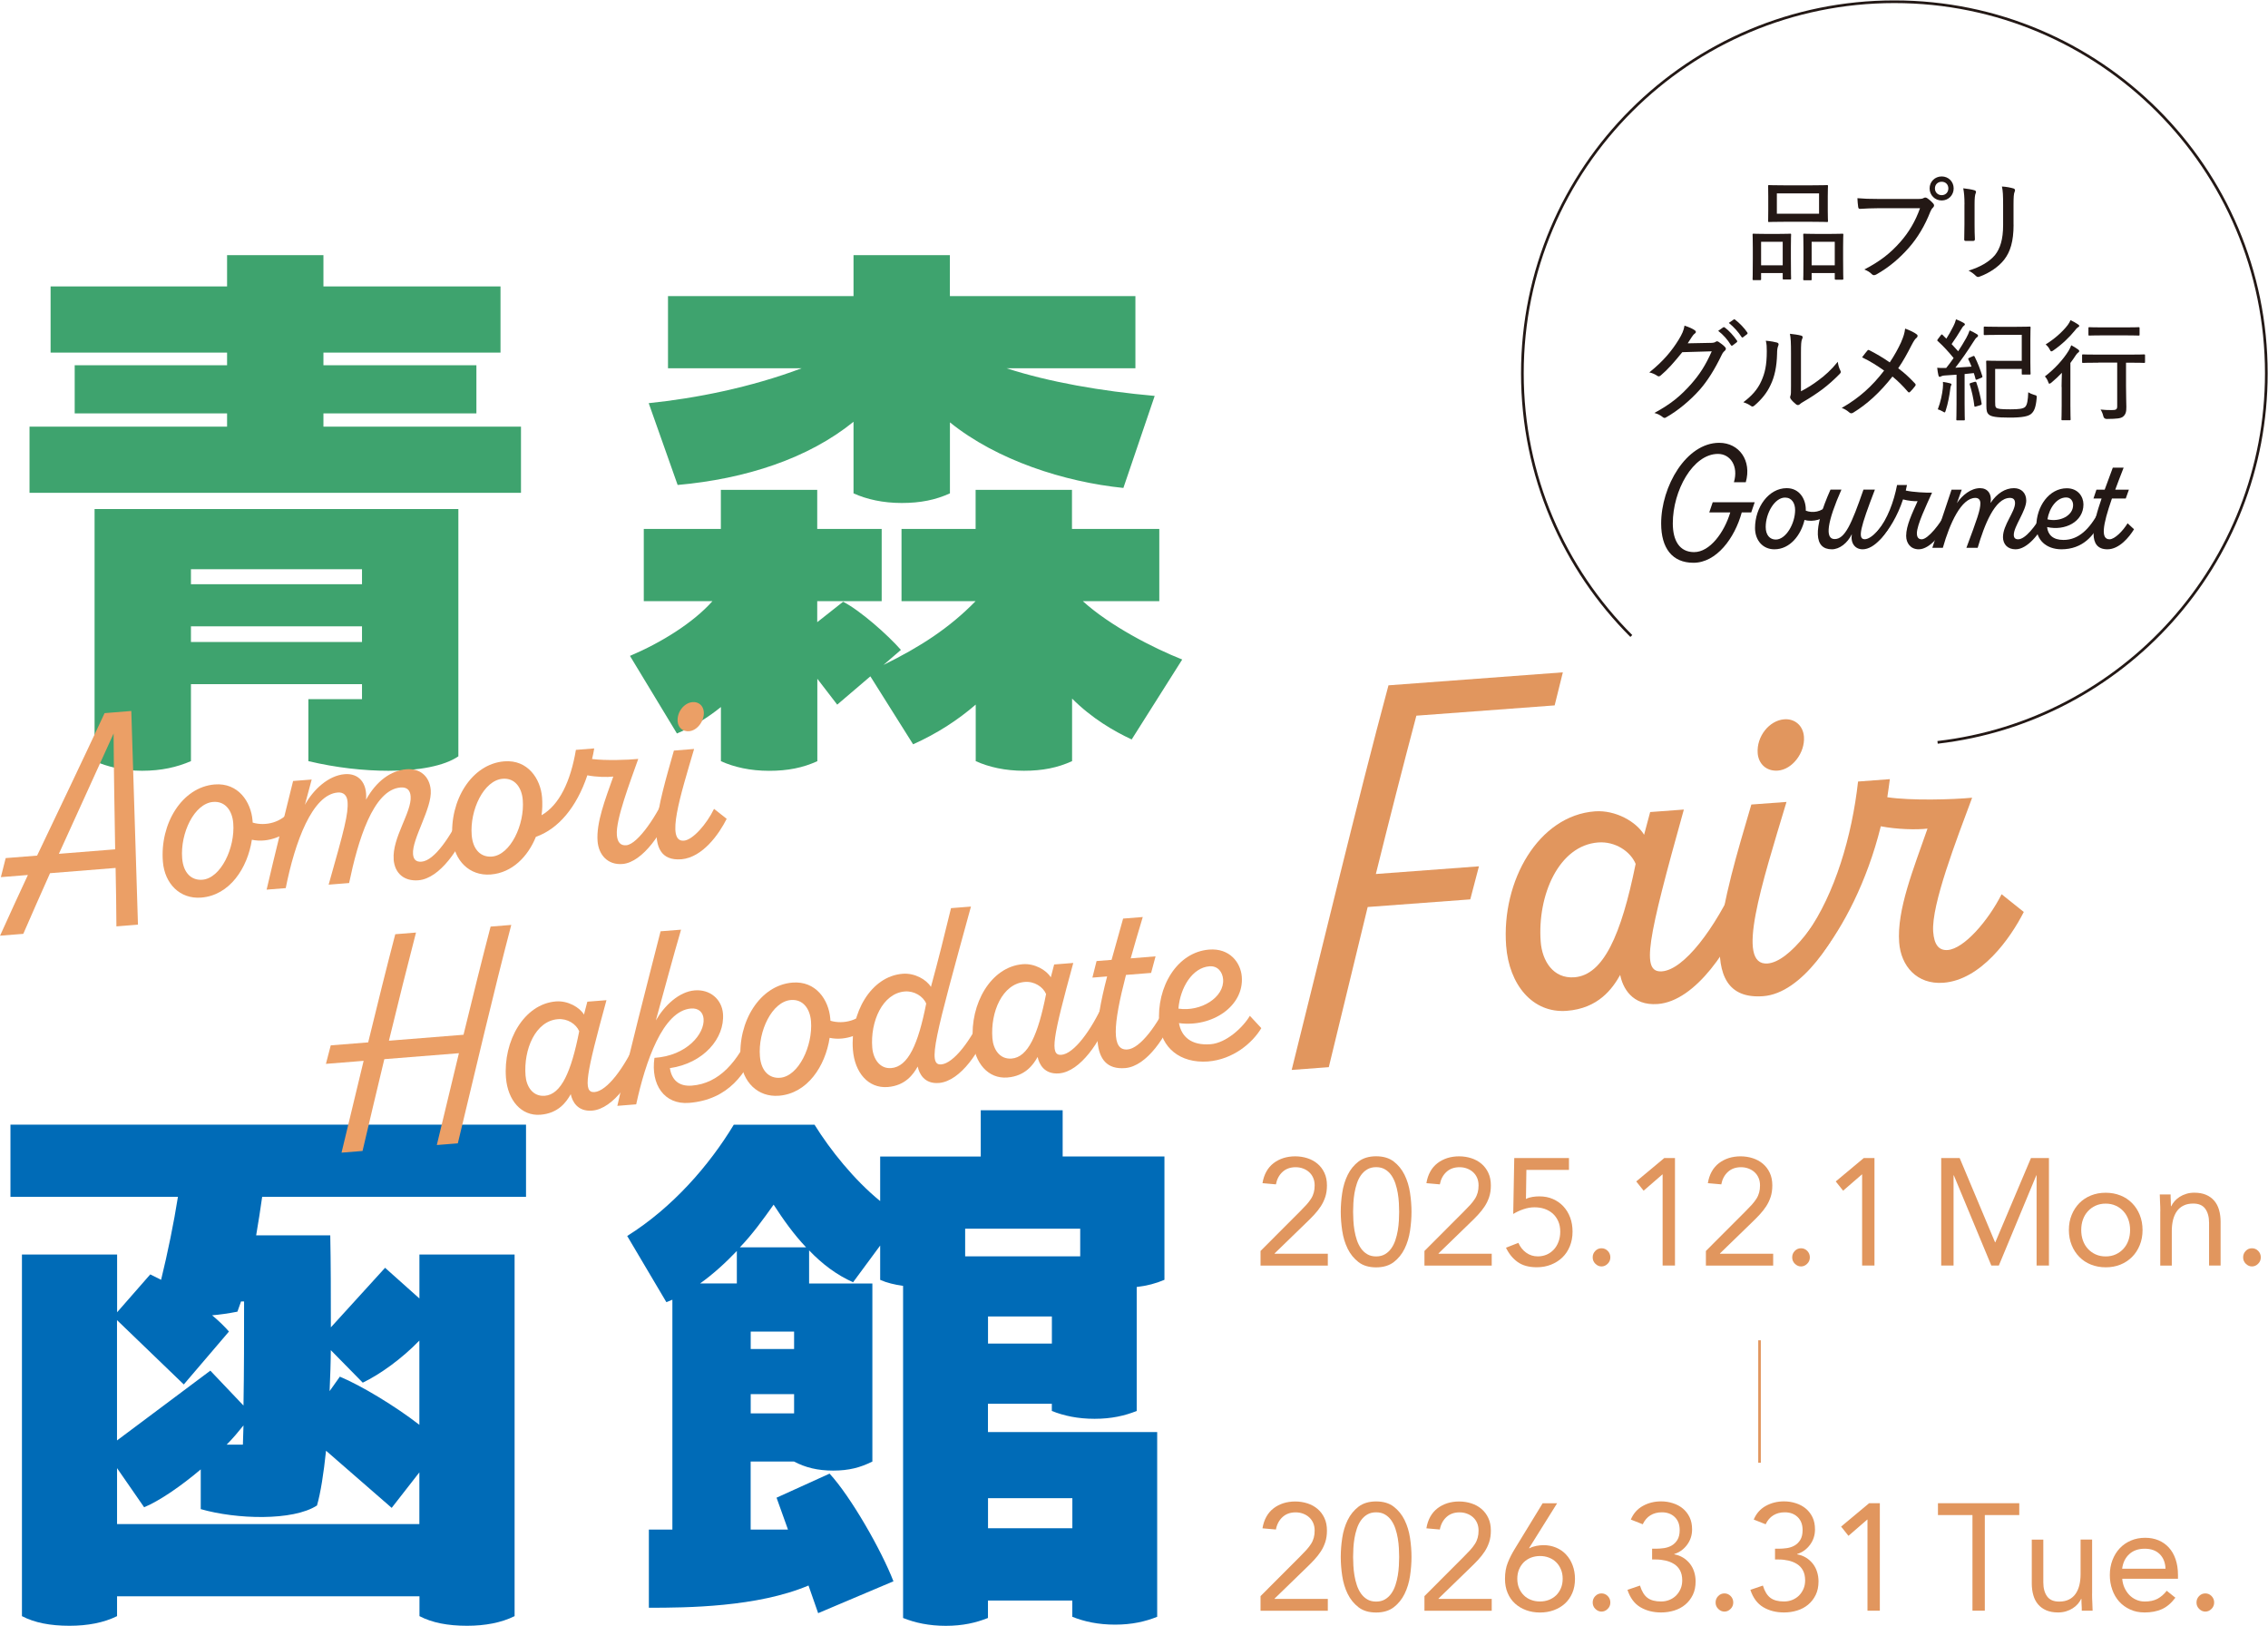 <svg width="533" height="382" viewBox="0 0 533 382" fill="none" xmlns="http://www.w3.org/2000/svg">
<g clip-path="url(#clip0_156_9)">
<path d="M122.436 100.245V115.794H6.938V100.245H53.364V97.13H17.555V85.816H53.364V82.853H11.89V67.305H53.364V59.956H76.01V67.305H117.624V82.853H76.01V85.816H111.959V97.13H76.01V100.245H122.436ZM107.72 177.708C104.461 179.971 98.376 181.103 91.299 181.103C85.494 181.103 78.989 180.391 72.471 178.84V164.283H85.074V160.748H44.873V178.84C41.614 180.251 37.935 181.103 33.403 181.103C28.871 181.103 25.192 180.111 22.226 178.84V119.608H107.72V177.708ZM44.873 133.745V137.279H85.074V133.745H44.873ZM85.074 150.845V147.171H44.873V150.845H85.074Z" fill="#3EA36E"/>
<path d="M265.965 173.754C261.726 171.771 256.622 168.809 251.95 164.143V178.84C248.551 180.391 245.012 181.103 240.633 181.103C236.254 181.103 232.422 180.251 229.303 178.84V165.554C225.052 169.228 220.24 172.343 214.588 174.886L204.544 158.918L196.753 165.567L192.081 159.49V178.852C188.682 180.403 185.143 181.115 180.752 181.115C176.36 181.115 172.541 180.264 169.422 178.852V166.126C166.303 168.669 162.764 170.792 159.085 172.343L148.048 154.112C155.406 150.997 162.917 146.331 167.436 141.246H151.295V124.286H169.409V115.095H192.056V124.286H207.204V141.246H192.056V146.192L198.141 141.386C202.24 143.509 208.617 149.167 211.723 152.701L207.624 156.235C216.255 151.989 223.053 147.615 229.278 141.246H211.863V124.286H229.278V115.095H251.924V124.286H272.445V141.246H254.47C260.835 147.043 271.032 152.269 277.83 154.964L265.94 173.767L265.965 173.754ZM152.453 94.728C163.49 93.596 176.372 91.053 188.402 86.528H156.985V69.568H200.585V59.956H223.231V69.568H266.831V86.528H236.547C246.59 89.782 258.773 91.905 271.363 93.024L264.005 114.65C250.129 113.238 234.281 108.153 223.244 99.241V115.921C219.845 117.472 216.306 118.184 211.914 118.184C207.522 118.184 203.704 117.332 200.585 115.921V99.101C189.968 107.721 175.252 112.526 159.251 113.95L152.453 94.728Z" fill="#3EA36E"/>
<path d="M123.607 281.208H61.613C61.193 284.17 60.76 287.005 60.2 290.26H77.614C77.754 296.769 77.754 304.257 77.754 311.886L90.497 297.888L98.567 305.097V294.773H120.934V379.737C117.815 381.288 113.996 382 109.757 382C105.225 382 101.546 381.288 98.58 379.737V375.071H27.509V379.737C24.39 381.288 20.572 382 16.332 382C11.801 382 8.122 381.288 5.156 379.737V294.773H27.522V308.338L35.313 299.439L37.859 300.71C39.412 294.354 40.837 287.425 41.818 281.208H2.457V264.248H123.62V281.208H123.607ZM43.205 325.311L27.497 310.182V338.457L49.43 322.056L57.221 330.256C57.361 322.056 57.361 313.716 57.361 305.796H56.648L55.795 308.199C53.669 308.618 51.543 308.911 49.85 309.05C51.543 310.462 52.816 311.733 53.809 312.864L43.193 325.298L43.205 325.311ZM27.497 358.111H98.555V345.957L92.05 354.297L76.621 340.872C76.061 346.25 75.348 350.763 74.495 353.738C68.831 357.412 55.528 356.993 47.177 354.59V345.258C42.505 349.212 37.553 352.607 33.874 354.158L27.509 344.966V358.111H27.497ZM57.081 339.448L57.221 334.922C56.088 336.333 54.815 337.884 53.262 339.448H57.081ZM77.741 317.251C77.741 319.514 77.601 323.9 77.461 326.862L79.867 323.467C84.959 325.591 92.89 330.396 98.555 334.782V314.988C94.456 319.234 89.351 322.908 85.252 324.879L77.754 317.251H77.741Z" fill="#006BB7"/>
<path d="M249.735 260.854V271.737H273.654V300.71C271.668 301.562 269.555 302.122 267.136 302.401V331.528C264.31 332.659 261.192 333.371 257.233 333.371C253.274 333.371 250.015 332.659 247.189 331.528V329.837H232.18V336.486H271.948V379.89C269.122 381.021 266.004 381.733 262.045 381.733C258.086 381.733 254.827 381.021 252.001 379.89V376.076H232.18V380.169C229.354 381.301 226.235 382.013 222.276 382.013C218.317 382.013 215.059 381.301 212.233 380.169V302.134C210.247 301.855 208.414 301.422 206.848 300.723V292.663L200.483 301.283C196.664 299.592 193.265 297.049 190.146 293.794V301.575H205.015V343.415C202.189 344.826 199.49 345.538 195.811 345.538C192.132 345.538 189.293 344.826 186.607 343.415H176.411V359.396H185.182L182.496 351.907L194.958 346.25C199.91 351.615 207.128 364.201 209.967 371.55L192.272 379.038L190.006 372.541C177.976 377.627 161.415 377.766 152.491 377.766V359.396H158.016V305.389L156.603 305.961L147.399 290.413C158.016 283.763 166.647 273.872 172.452 264.261H191.419C195.098 270.198 200.763 277.267 206.848 282.212V271.749H230.487V260.867H249.735V260.854ZM173.165 301.562V293.934C170.479 296.757 167.5 299.452 164.534 301.562H173.165ZM189.446 293.082C186.62 290.12 184.074 286.573 181.808 283.052C179.402 286.446 176.856 289.98 173.877 293.082H189.446ZM176.423 312.877V316.971H186.62V312.877H176.423ZM186.62 327.574H176.423V332.1H186.62V327.574ZM226.821 288.696V295.193H253.859V288.696H226.821ZM247.201 309.33H232.193V315.687H247.201V309.33ZM232.193 359.09H252.013V352.022H232.193V359.09Z" fill="#006BB7"/>
<path d="M365.347 165.745L332.861 168.16C329.755 179.869 326.496 192.621 323.339 205.36L347.564 203.555L345.527 211.322L321.417 213.115L312.277 250.747L303.557 251.395C310.66 223.019 318.909 188.527 326.305 161.028L367.282 157.977L365.36 165.732L365.347 165.745Z" fill="#E1965E"/>
<path d="M410.602 212.517C406.898 222.459 398.522 235.249 389.585 235.91C383.475 236.368 381.323 231.982 380.763 229.07C378.956 232.274 375.659 236.953 368.186 237.512C360.154 238.11 354.642 231.359 353.954 222.205C352.821 206.949 361.579 191.629 374.819 190.638C379.681 190.282 384.57 193.091 386.377 196.143L387.803 190.803L395.721 190.218C387.103 221.099 385.601 228.6 390.591 228.231C395.683 227.85 402.952 218.442 408.425 206.326L410.602 212.53V212.517ZM384.391 202.982C383.144 200.007 379.554 197.655 375.595 197.948C366.315 198.634 361.274 210.382 362.076 221.239C362.407 225.765 365.004 229.998 369.981 229.63C376.779 229.121 380.98 219.828 384.391 202.982Z" fill="#E1965E"/>
<path d="M435.387 210.674C431.797 220.603 423.421 233.393 414.37 234.067C397.618 235.313 404.95 211.577 411.582 189.036L419.844 188.426C414.001 207.839 407.802 226.947 415.389 226.388C420.481 226.006 427.749 216.598 433.338 204.483L435.4 210.699L435.387 210.674ZM413.072 176.983C412.779 173.03 415.796 169.279 419.309 169.012C421.805 168.821 423.752 170.5 423.943 173.106C424.223 176.844 421.219 180.81 417.82 181.064C415.109 181.268 413.263 179.475 413.072 176.983Z" fill="#E1965E"/>
<path d="M475.614 214.272C472.431 220.54 465.532 230.253 456.71 230.914C450.485 231.371 446.742 226.998 446.322 221.455C445.749 213.763 449.696 204.152 452.98 194.693C450.383 194.998 445.826 194.884 442.007 194.147C438.773 207.229 433.083 217.895 427.978 224.29C424.134 229.236 419.908 225.917 424.745 219.192C431.225 209.962 435.234 196.473 436.66 183.633L444.133 183.073C443.904 184.573 443.776 185.946 443.534 187.319C449.059 188.159 458.937 187.879 463.469 187.434C459.867 197.134 453.846 212.594 454.317 218.925C454.533 221.862 455.564 223.375 457.715 223.222C461.56 222.93 467.225 216.382 470.394 210.115L475.601 214.272H475.614Z" fill="#E1965E"/>
<path d="M30.857 167.054C31.366 183.925 31.927 200.592 32.423 217.26L27.357 217.666C27.318 213.153 27.28 208.576 27.166 203.936L11.762 205.169C9.624 209.988 7.485 214.742 5.474 219.421L0.013 219.853C2.151 215.098 4.354 210.344 6.556 205.589L0.204 206.097L1.337 201.622L8.72 201.037C14.028 189.9 19.4 178.687 24.581 167.563L30.87 167.054H30.857ZM27.064 199.563C26.911 190.345 26.745 181.065 26.695 172.356C22.519 181.598 18.115 191.172 13.837 200.618L27.064 199.563Z" fill="#EB9F66"/>
<path d="M69.149 194.134C67.125 196.232 63.14 198.164 59.194 197.312C58.175 203.974 53.975 210.382 47.291 210.903C42.289 211.297 38.699 207.648 38.279 202.461C37.566 193.549 42.76 184.942 50.461 184.319C55.986 183.874 58.99 188.413 59.347 192.774L59.385 193.282C62.427 194.197 66.297 193.244 68.258 190.32L69.149 194.121V194.134ZM54.815 193.409C54.586 190.523 52.982 188.197 50.092 188.426C45.662 188.782 42.34 195.761 42.811 201.66C43.091 205.182 45.038 206.898 47.546 206.707C51.912 206.364 55.286 199.181 54.815 193.409Z" fill="#EB9F66"/>
<path d="M92.521 201.94C92.113 196.88 96.798 190.816 96.505 187.103C96.391 185.629 95.614 184.917 94.137 185.031C87.658 185.552 84.094 197.643 82.044 207.483L77.232 207.864C80.911 194.922 81.904 191.159 81.675 188.349C81.56 186.875 80.72 186.099 79.371 186.213C73.4 186.697 69.314 197.795 67.15 208.678L62.657 209.034C64.63 200.554 66.781 191.985 68.881 183.505L73.248 183.162L71.656 189.099C73.63 185.527 77.181 182.209 81.026 181.904C84.234 181.649 86.347 183.861 86.028 187.892C88.46 183.505 91.871 181.039 95.538 180.747C98.746 180.492 100.973 182.438 101.228 185.641C101.572 189.938 96.785 197.096 97.065 200.681C97.167 201.965 97.791 202.563 99.077 202.461C102.094 202.22 105.913 196.626 109.006 190.053L110.253 193.562C108.179 199.207 103.405 206.428 98.326 206.835C94.99 207.102 92.763 205.22 92.508 201.94H92.521Z" fill="#EB9F66"/>
<path d="M157.952 189.684C156.005 195.202 151.104 202.626 146.292 203.008C142.766 203.288 140.691 200.808 140.436 197.668C140.092 193.307 142.231 187.841 144.128 182.463C142.727 182.641 140.13 182.59 138.03 182.171C135.522 189.659 131.22 194.782 125.937 196.626C124.053 201.292 120.348 205.08 115.333 205.474C110.33 205.868 106.74 202.22 106.32 197.033C105.607 188.12 110.801 179.513 118.502 178.89C124.027 178.446 127.031 182.984 127.388 187.345C127.49 188.693 127.477 190.116 127.273 191.553C131.411 189.163 134.071 183.722 135.344 176.195L139.647 175.852C139.519 176.704 139.329 177.556 139.138 178.344C142.333 178.738 147.552 178.573 149.996 178.318C148.048 183.823 144.675 192.621 144.968 196.206C145.095 197.872 145.821 198.723 147.17 198.609C149.932 198.393 154.655 191.235 156.705 186.163L157.952 189.671V189.684ZM122.856 187.968C122.627 185.082 121.023 182.755 118.133 182.984C113.703 183.34 110.381 190.32 110.852 196.219C111.132 199.74 113.08 201.457 115.587 201.266C119.954 200.923 123.327 193.74 122.856 187.968Z" fill="#EB9F66"/>
<path d="M170.771 192.405C168.989 195.965 165.157 201.431 160.155 201.902H160.091C150.582 202.601 154.744 189.163 158.372 176.361L163.121 175.979C159.875 187.014 156.412 197.872 160.715 197.528C162.828 197.363 166.087 193.613 167.805 190.053L170.771 192.392V192.405ZM159.251 169.508C159.073 167.27 160.778 165.135 162.764 164.969C164.177 164.855 165.285 165.796 165.399 167.27C165.565 169.381 163.872 171.657 161.95 171.809C160.409 171.936 159.353 170.919 159.251 169.508Z" fill="#EB9F66"/>
<path d="M120.157 217.31C116.046 232.935 111.476 252.527 107.593 268.647L102.654 269.041C104.309 262.265 106.04 254.891 107.848 247.467L90.319 248.865C88.524 256.302 86.792 263.664 85.201 270.44L80.262 270.834C81.917 264.058 83.648 256.684 85.456 249.259L76.596 249.971L77.729 245.623L86.525 244.924C88.664 236.101 90.866 227.278 92.89 219.51L97.766 219.116C95.741 226.896 93.539 235.719 91.4 244.53L108.93 243.131C111.068 234.308 113.27 225.485 115.295 217.717L120.17 217.323L120.157 217.31Z" fill="#EB9F66"/>
<path d="M151.015 247.619C148.952 253.264 144.23 260.549 139.163 260.956C135.7 261.235 134.466 258.756 134.135 257.091C133.116 258.909 131.258 261.579 127.031 261.922C122.474 262.29 119.33 258.476 118.91 253.277C118.222 244.619 123.136 235.897 130.659 235.3C133.422 235.084 136.197 236.66 137.241 238.389L138.03 235.363L142.524 235.008C137.725 252.552 136.897 256.811 139.723 256.595C142.613 256.366 146.712 251.001 149.78 244.11L151.027 247.619H151.015ZM136.108 242.292C135.395 240.601 133.345 239.279 131.105 239.47C125.835 239.889 123.022 246.564 123.505 252.73C123.709 255.298 125.198 257.688 128.024 257.472C131.882 257.167 134.237 251.878 136.121 242.305L136.108 242.292Z" fill="#EB9F66"/>
<path d="M177.976 245.471C175.545 252.183 171.128 258.413 161.95 259.138C156.107 259.608 152.886 254.828 153.802 248.56C161.389 248.077 165.628 242.903 165.348 239.381C165.221 237.843 164.177 236.826 162.382 236.965C155.776 237.499 151.689 249.437 149.512 259.481L145.082 259.837C148.189 246.17 151.753 232.528 155.241 218.823L160.053 218.442C158.169 224.85 155.89 233.418 154.133 239.762C156.119 236.317 159.544 233.012 163.261 232.706C166.863 232.414 169.626 234.779 169.906 238.173C170.364 243.945 165.348 249.831 157.43 250.976C157.85 253.722 159.518 255.324 162.599 255.082C169.015 254.573 173.394 249.514 176.729 241.885L177.989 245.458L177.976 245.471Z" fill="#EB9F66"/>
<path d="M204.926 240.678C202.902 242.775 198.917 244.708 194.971 243.856C193.952 250.518 189.752 256.925 183.068 257.459C178.066 257.854 174.476 254.205 174.056 249.018C173.343 240.106 178.537 231.499 186.238 230.876C191.763 230.431 194.767 234.969 195.124 239.33L195.162 239.839C198.204 240.754 202.074 239.8 204.034 236.876L204.926 240.678ZM190.592 239.953C190.363 237.067 188.759 234.741 185.869 234.969C181.439 235.325 178.116 242.305 178.587 248.191C178.868 251.713 180.815 253.429 183.323 253.239C187.689 252.895 191.05 245.712 190.592 239.94V239.953Z" fill="#EB9F66"/>
<path d="M232.486 241.123C230.487 246.767 225.828 253.976 220.698 254.459H220.634C217.235 254.739 216.001 252.26 215.67 250.594C214.651 252.412 212.793 255.082 208.63 255.413C204.009 255.781 200.865 251.967 200.445 246.704C199.757 238.11 204.62 229.401 212.131 228.803C214.957 228.575 217.732 230.164 218.776 231.893C220.481 225.689 221.996 219.573 223.498 213.382L228.183 213.013C219.73 243.818 217.859 250.365 221.194 250.098C224.084 249.869 228.247 244.504 231.315 237.614L232.498 241.135L232.486 241.123ZM217.655 235.783C216.943 234.092 214.829 232.783 212.653 232.961C207.382 233.38 204.493 240.067 204.989 246.157C205.206 248.789 206.746 251.179 209.445 250.963C213.429 250.645 215.784 245.356 217.668 235.783H217.655Z" fill="#EB9F66"/>
<path d="M260.733 238.872C258.671 244.517 253.948 251.802 248.882 252.209C245.419 252.488 244.185 250.009 243.854 248.344C242.835 250.162 240.977 252.832 236.75 253.175C232.193 253.544 229.049 249.73 228.629 244.53C227.941 235.872 232.855 227.151 240.366 226.553C243.128 226.337 245.903 227.913 246.947 229.642L247.736 226.617L252.23 226.261C247.431 243.805 246.603 248.064 249.429 247.848C252.319 247.619 256.418 242.254 259.486 235.363L260.733 238.872ZM245.827 233.545C245.114 231.867 243.064 230.532 240.824 230.723C235.554 231.143 232.728 237.817 233.224 243.983C233.428 246.551 234.917 248.941 237.743 248.725C241.6 248.42 243.955 243.131 245.839 233.558L245.827 233.545Z" fill="#EB9F66"/>
<path d="M276.277 237.626C274.278 243.271 269.555 250.556 264.425 250.963C255.82 251.649 257.169 241.021 260.186 229.426L256.723 229.706L257.704 225.816L261.23 225.536C262.134 222.243 263.088 218.938 263.941 215.836L268.562 215.467C267.493 219.039 266.525 222.281 265.723 225.18L271.566 224.71L270.523 228.6L264.616 229.07C261.51 241.059 261.192 246.895 264.985 246.589C267.875 246.361 272.037 240.996 275.105 234.105L276.289 237.626H276.277Z" fill="#EB9F66"/>
<path d="M296.428 241.568C294.315 245.089 289.783 248.941 283.876 249.412C277.32 249.87 272.89 246.157 272.432 240.449C271.745 231.855 276.646 223.718 284.156 223.12C288.968 222.739 291.565 226.146 291.832 229.477C292.393 236.406 284.844 241.453 277.066 240.398C277.639 243.576 279.943 245.712 284.5 245.356C288.166 245.064 292.074 241.466 293.729 238.682L296.415 241.568H296.428ZM276.938 236.991C282.234 237.792 287.772 234.321 287.441 230.087C287.301 228.358 286.155 226.896 284.22 227.049C280.236 227.367 277.371 231.982 276.938 236.991Z" fill="#EB9F66"/>
<path d="M296.237 293.934L305.492 284.666C306.064 284.094 306.574 283.56 307.019 283.077C307.452 282.594 307.821 282.111 308.114 281.653C308.407 281.195 308.61 280.712 308.75 280.204C308.89 279.708 308.954 279.148 308.954 278.525C308.954 277.864 308.84 277.267 308.61 276.746C308.381 276.224 308.063 275.779 307.656 275.411C307.248 275.042 306.777 274.762 306.23 274.559C305.683 274.355 305.11 274.254 304.486 274.254C303.238 274.254 302.207 274.622 301.405 275.36C300.603 276.097 300.081 277.076 299.852 278.284L296.695 278.004C296.861 276.987 297.166 276.072 297.612 275.271C298.057 274.47 298.63 273.821 299.305 273.3C299.98 272.779 300.756 272.385 301.609 272.105C302.462 271.838 303.391 271.698 304.384 271.698C305.377 271.698 306.357 271.851 307.261 272.143C308.165 272.436 308.954 272.868 309.629 273.44C310.304 274.012 310.851 274.724 311.246 275.576C311.653 276.428 311.844 277.419 311.844 278.538C311.844 279.542 311.717 280.445 311.449 281.246C311.182 282.06 310.825 282.797 310.38 283.471C309.934 284.145 309.425 284.793 308.865 285.391C308.305 286.001 307.707 286.598 307.083 287.196L299.547 294.506V294.582H312.048V297.367H296.237V293.947V293.934Z" fill="#E1965E"/>
<path d="M315.09 284.73C315.09 283.306 315.204 281.818 315.434 280.28C315.663 278.742 316.096 277.33 316.719 276.059C317.343 274.788 318.196 273.745 319.265 272.919C320.335 272.105 321.722 271.686 323.403 271.686C325.083 271.686 326.47 272.092 327.54 272.919C328.609 273.745 329.462 274.788 330.086 276.059C330.709 277.33 331.142 278.742 331.371 280.28C331.601 281.818 331.715 283.306 331.715 284.73C331.715 286.154 331.601 287.641 331.371 289.192C331.142 290.73 330.709 292.142 330.086 293.413C329.462 294.684 328.609 295.727 327.54 296.553C326.47 297.367 325.083 297.786 323.403 297.786C321.722 297.786 320.335 297.379 319.265 296.553C318.196 295.727 317.343 294.684 316.719 293.413C316.096 292.142 315.663 290.73 315.434 289.192C315.204 287.654 315.09 286.166 315.09 284.73ZM317.992 284.73C317.992 285.353 318.018 286.039 318.056 286.802C318.094 287.565 318.183 288.328 318.311 289.103C318.438 289.879 318.629 290.629 318.871 291.366C319.113 292.103 319.444 292.752 319.838 293.324C320.246 293.896 320.729 294.354 321.315 294.697C321.888 295.04 322.588 295.218 323.403 295.218C324.217 295.218 324.905 295.04 325.49 294.697C326.076 294.354 326.56 293.896 326.967 293.324C327.374 292.752 327.692 292.103 327.934 291.366C328.176 290.629 328.367 289.879 328.494 289.103C328.622 288.328 328.711 287.565 328.749 286.802C328.787 286.039 328.813 285.353 328.813 284.73C328.813 284.107 328.787 283.42 328.749 282.657C328.711 281.895 328.622 281.132 328.494 280.356C328.367 279.581 328.176 278.831 327.934 278.093C327.692 277.356 327.362 276.707 326.967 276.135C326.56 275.563 326.076 275.106 325.49 274.762C324.917 274.419 324.217 274.241 323.403 274.241C322.588 274.241 321.9 274.419 321.315 274.762C320.729 275.106 320.246 275.563 319.838 276.135C319.431 276.707 319.113 277.356 318.871 278.093C318.629 278.831 318.438 279.581 318.311 280.356C318.183 281.132 318.094 281.895 318.056 282.657C318.018 283.42 317.992 284.107 317.992 284.73Z" fill="#E1965E"/>
<path d="M334.758 293.934L344.012 284.666C344.585 284.094 345.094 283.56 345.54 283.077C345.973 282.594 346.342 282.111 346.635 281.653C346.927 281.195 347.131 280.712 347.271 280.204C347.411 279.708 347.475 279.148 347.475 278.525C347.475 277.864 347.36 277.267 347.131 276.746C346.902 276.224 346.584 275.779 346.176 275.411C345.769 275.042 345.298 274.762 344.751 274.559C344.203 274.355 343.63 274.254 343.007 274.254C341.759 274.254 340.728 274.622 339.926 275.36C339.124 276.097 338.602 277.076 338.373 278.284L335.216 278.004C335.381 276.987 335.687 276.072 336.132 275.271C336.578 274.47 337.151 273.821 337.826 273.3C338.5 272.779 339.277 272.385 340.13 272.105C340.983 271.838 341.912 271.698 342.905 271.698C343.898 271.698 344.878 271.851 345.782 272.143C346.685 272.436 347.475 272.868 348.149 273.44C348.824 274.012 349.372 274.724 349.766 275.576C350.173 276.428 350.364 277.419 350.364 278.538C350.364 279.543 350.237 280.445 349.97 281.246C349.702 282.06 349.346 282.797 348.9 283.471C348.455 284.145 347.946 284.793 347.386 285.391C346.826 286.001 346.227 286.598 345.603 287.196L338.067 294.506V294.583H350.568V297.367H334.758V293.947V293.934Z" fill="#E1965E"/>
<path d="M368.721 274.889H358.715L358.613 281.717C359.072 281.475 359.581 281.322 360.154 281.233C360.727 281.144 361.248 281.106 361.758 281.106C362.929 281.106 363.998 281.31 364.953 281.729C365.908 282.149 366.735 282.721 367.422 283.471C368.11 284.221 368.645 285.098 369.014 286.103C369.383 287.107 369.561 288.213 369.561 289.395C369.561 290.654 369.345 291.798 368.925 292.828C368.504 293.858 367.919 294.735 367.168 295.46C366.417 296.184 365.526 296.744 364.507 297.151C363.476 297.557 362.369 297.761 361.159 297.761C359.288 297.761 357.786 297.341 356.64 296.515C355.495 295.689 354.591 294.57 353.916 293.171L356.831 292.027C357.251 292.981 357.85 293.743 358.652 294.328C359.454 294.913 360.37 295.206 361.401 295.206C362.14 295.206 362.827 295.066 363.463 294.799C364.1 294.532 364.647 294.138 365.131 293.629C365.615 293.121 365.984 292.51 366.251 291.798C366.531 291.086 366.671 290.285 366.671 289.408C366.671 288.48 366.519 287.666 366.2 286.955C365.882 286.243 365.462 285.645 364.915 285.149C364.367 284.666 363.731 284.297 362.992 284.043C362.254 283.789 361.452 283.674 360.599 283.674C359.746 283.674 358.919 283.827 358.041 284.119C357.162 284.412 356.36 284.793 355.622 285.238L355.864 272.093H368.721V274.877V274.889Z" fill="#E1965E"/>
<path d="M376.359 293.298C376.932 293.298 377.428 293.502 377.836 293.921C378.243 294.341 378.447 294.837 378.447 295.434C378.447 296.032 378.23 296.54 377.81 296.947C377.39 297.367 376.906 297.57 376.372 297.57C375.837 297.57 375.366 297.367 374.933 296.947C374.5 296.528 374.297 296.032 374.297 295.434C374.297 294.837 374.5 294.341 374.908 293.921C375.315 293.502 375.799 293.298 376.384 293.298H376.359Z" fill="#E1965E"/>
<path d="M393.633 297.354H390.731V275.957H390.667L386.263 279.771L384.531 277.597L391.113 272.105H393.633V297.354Z" fill="#E1965E"/>
<path d="M400.902 293.934L410.157 284.666C410.73 284.094 411.239 283.56 411.684 283.077C412.117 282.594 412.486 282.111 412.779 281.653C413.072 281.195 413.276 280.712 413.416 280.204C413.556 279.708 413.619 279.148 413.619 278.525C413.619 277.864 413.505 277.267 413.275 276.746C413.046 276.224 412.728 275.779 412.321 275.411C411.913 275.042 411.442 274.762 410.895 274.559C410.348 274.355 409.775 274.254 409.151 274.254C407.903 274.254 406.872 274.622 406.07 275.36C405.268 276.097 404.746 277.076 404.517 278.284L401.36 278.004C401.526 276.987 401.831 276.072 402.277 275.271C402.722 274.47 403.295 273.821 403.97 273.3C404.645 272.779 405.421 272.385 406.274 272.105C407.127 271.838 408.056 271.698 409.049 271.698C410.042 271.698 411.022 271.851 411.926 272.143C412.83 272.436 413.619 272.868 414.294 273.44C414.969 274.012 415.516 274.724 415.911 275.576C416.318 276.428 416.509 277.419 416.509 278.538C416.509 279.543 416.382 280.445 416.114 281.246C415.847 282.06 415.49 282.797 415.045 283.471C414.599 284.145 414.09 284.793 413.53 285.391C412.97 286.001 412.372 286.598 411.748 287.196L404.212 294.506V294.583H416.713V297.367H400.902V293.947V293.934Z" fill="#E1965E"/>
<path d="M423.243 293.298C423.816 293.298 424.312 293.502 424.72 293.921C425.127 294.341 425.331 294.837 425.331 295.434C425.331 296.032 425.114 296.54 424.694 296.947C424.274 297.367 423.79 297.57 423.256 297.57C422.721 297.57 422.25 297.367 421.817 296.947C421.384 296.528 421.181 296.032 421.181 295.434C421.181 294.837 421.384 294.341 421.792 293.921C422.199 293.502 422.683 293.298 423.268 293.298H423.243Z" fill="#E1965E"/>
<path d="M440.517 297.354H437.615V275.957H437.551L433.147 279.771L431.416 277.597L437.997 272.105H440.517V297.354Z" fill="#E1965E"/>
<path d="M456.213 272.105H460.542L468.854 291.9H468.918L477.294 272.105H481.52V297.354H478.618V276.161H478.554L469.745 297.354H467.976L459.167 276.161H459.103V297.354H456.201V272.105H456.213Z" fill="#E1965E"/>
<path d="M486.205 289.014C486.205 287.705 486.421 286.522 486.867 285.454C487.3 284.386 487.911 283.458 488.662 282.695C489.426 281.92 490.329 281.322 491.399 280.89C492.468 280.458 493.614 280.255 494.861 280.255C496.109 280.255 497.254 280.471 498.324 280.89C499.393 281.31 500.297 281.92 501.061 282.695C501.824 283.471 502.423 284.386 502.856 285.454C503.288 286.522 503.518 287.717 503.518 289.014C503.518 290.311 503.301 291.506 502.856 292.574C502.423 293.642 501.824 294.57 501.061 295.333C500.297 296.095 499.393 296.706 498.324 297.138C497.254 297.57 496.109 297.774 494.861 297.774C493.614 297.774 492.468 297.557 491.399 297.138C490.329 296.718 489.426 296.108 488.662 295.333C487.898 294.557 487.3 293.642 486.867 292.574C486.434 291.506 486.205 290.311 486.205 289.014ZM489.107 289.014C489.107 289.891 489.235 290.705 489.502 291.455C489.769 292.205 490.151 292.853 490.66 293.413C491.17 293.972 491.781 294.417 492.481 294.735C493.181 295.053 493.97 295.218 494.849 295.218C495.727 295.218 496.516 295.053 497.216 294.735C497.916 294.417 498.527 293.972 499.037 293.413C499.546 292.853 499.928 292.205 500.195 291.455C500.462 290.705 500.59 289.891 500.59 289.014C500.59 288.137 500.462 287.323 500.195 286.573C499.928 285.823 499.546 285.175 499.037 284.615C498.527 284.056 497.916 283.611 497.216 283.293C496.516 282.975 495.727 282.81 494.849 282.81C493.97 282.81 493.181 282.975 492.481 283.293C491.781 283.611 491.17 284.056 490.66 284.615C490.151 285.175 489.769 285.823 489.502 286.573C489.235 287.323 489.107 288.137 489.107 289.014Z" fill="#E1965E"/>
<path d="M507.693 284.615C507.693 283.852 507.667 283.14 507.629 282.479C507.591 281.818 507.566 281.208 507.566 280.661H510.112C510.112 281.119 510.112 281.564 510.15 282.022C510.175 282.479 510.188 282.937 510.188 283.42H510.264C510.455 283.013 510.71 282.619 511.041 282.238C511.372 281.856 511.779 281.513 512.238 281.221C512.696 280.928 513.218 280.687 513.803 280.509C514.376 280.331 515.013 280.242 515.675 280.242C516.744 280.242 517.66 280.407 518.437 280.738C519.214 281.068 519.85 281.539 520.359 282.123C520.868 282.721 521.25 283.433 521.492 284.285C521.734 285.124 521.861 286.052 521.861 287.044V297.354H519.15V287.323C519.15 285.925 518.844 284.819 518.246 284.005C517.648 283.191 516.706 282.797 515.433 282.797C514.554 282.797 513.791 282.95 513.154 283.268C512.518 283.573 511.996 284.018 511.588 284.59C511.181 285.162 510.888 285.836 510.685 286.624C510.494 287.412 510.392 288.277 510.392 289.23V297.367H507.68V284.628L507.693 284.615Z" fill="#E1965E"/>
<path d="M529.219 293.298C529.792 293.298 530.289 293.502 530.696 293.921C531.103 294.341 531.307 294.837 531.307 295.434C531.307 296.032 531.091 296.54 530.67 296.947C530.25 297.367 529.767 297.57 529.232 297.57C528.697 297.57 528.226 297.367 527.793 296.947C527.361 296.528 527.157 296.032 527.157 295.434C527.157 294.837 527.361 294.341 527.768 293.921C528.175 293.502 528.659 293.298 529.245 293.298H529.219Z" fill="#E1965E"/>
<path d="M296.237 375.033L305.492 365.765C306.064 365.193 306.574 364.659 307.019 364.176C307.452 363.693 307.821 363.21 308.114 362.752C308.407 362.294 308.61 361.811 308.75 361.303C308.89 360.807 308.954 360.247 308.954 359.624C308.954 358.963 308.84 358.366 308.61 357.844C308.381 357.323 308.063 356.878 307.656 356.51C307.248 356.141 306.777 355.861 306.23 355.658C305.683 355.454 305.11 355.353 304.486 355.353C303.238 355.353 302.207 355.721 301.405 356.459C300.603 357.196 300.081 358.175 299.852 359.383L296.695 359.103C296.861 358.086 297.166 357.171 297.612 356.37C298.057 355.569 298.63 354.92 299.305 354.399C299.98 353.878 300.756 353.484 301.609 353.204C302.462 352.937 303.391 352.797 304.384 352.797C305.377 352.797 306.357 352.95 307.261 353.242C308.165 353.535 308.954 353.967 309.629 354.539C310.304 355.111 310.851 355.823 311.246 356.675C311.653 357.527 311.844 358.518 311.844 359.637C311.844 360.641 311.717 361.544 311.449 362.345C311.182 363.159 310.825 363.896 310.38 364.57C309.934 365.244 309.425 365.892 308.865 366.49C308.305 367.1 307.707 367.697 307.083 368.295L299.547 375.605V375.681H312.048V378.466H296.237V375.046V375.033Z" fill="#E1965E"/>
<path d="M315.09 365.829C315.09 364.405 315.204 362.917 315.434 361.379C315.663 359.841 316.096 358.429 316.719 357.158C317.343 355.887 318.196 354.844 319.265 354.018C320.335 353.204 321.722 352.785 323.403 352.785C325.083 352.785 326.47 353.191 327.54 354.018C328.609 354.844 329.462 355.887 330.086 357.158C330.709 358.429 331.142 359.841 331.371 361.379C331.601 362.917 331.715 364.405 331.715 365.829C331.715 367.252 331.601 368.74 331.371 370.291C331.142 371.829 330.709 373.24 330.086 374.512C329.462 375.783 328.609 376.826 327.54 377.652C326.47 378.466 325.083 378.885 323.403 378.885C321.722 378.885 320.335 378.478 319.265 377.652C318.196 376.826 317.343 375.783 316.719 374.512C316.096 373.24 315.663 371.829 315.434 370.291C315.204 368.753 315.09 367.265 315.09 365.829ZM317.992 365.829C317.992 366.451 318.018 367.138 318.056 367.901C318.094 368.664 318.183 369.426 318.311 370.202C318.438 370.977 318.629 371.728 318.871 372.465C319.113 373.202 319.444 373.851 319.838 374.423C320.246 374.995 320.729 375.453 321.315 375.796C321.888 376.139 322.588 376.317 323.403 376.317C324.217 376.317 324.905 376.139 325.49 375.796C326.076 375.453 326.56 374.995 326.967 374.423C327.374 373.851 327.692 373.202 327.934 372.465C328.176 371.728 328.367 370.977 328.494 370.202C328.622 369.426 328.711 368.664 328.749 367.901C328.787 367.138 328.813 366.451 328.813 365.829C328.813 365.206 328.787 364.519 328.749 363.756C328.711 362.993 328.622 362.231 328.494 361.455C328.367 360.68 328.176 359.929 327.934 359.192C327.692 358.455 327.362 357.806 326.967 357.234C326.56 356.662 326.076 356.204 325.49 355.861C324.917 355.518 324.217 355.34 323.403 355.34C322.588 355.34 321.9 355.518 321.315 355.861C320.729 356.204 320.246 356.662 319.838 357.234C319.431 357.806 319.113 358.455 318.871 359.192C318.629 359.929 318.438 360.68 318.311 361.455C318.183 362.231 318.094 362.993 318.056 363.756C318.018 364.519 317.992 365.206 317.992 365.829Z" fill="#E1965E"/>
<path d="M334.758 375.033L344.012 365.765C344.585 365.193 345.094 364.659 345.54 364.176C345.973 363.693 346.342 363.21 346.635 362.752C346.927 362.294 347.131 361.811 347.271 361.303C347.411 360.807 347.475 360.247 347.475 359.624C347.475 358.963 347.36 358.366 347.131 357.844C346.902 357.323 346.584 356.878 346.176 356.51C345.769 356.141 345.298 355.861 344.751 355.658C344.203 355.454 343.63 355.353 343.007 355.353C341.759 355.353 340.728 355.721 339.926 356.459C339.124 357.196 338.602 358.175 338.373 359.383L335.216 359.103C335.381 358.086 335.687 357.171 336.132 356.37C336.578 355.569 337.151 354.92 337.826 354.399C338.5 353.878 339.277 353.484 340.13 353.204C340.983 352.937 341.912 352.797 342.905 352.797C343.898 352.797 344.878 352.95 345.782 353.242C346.685 353.535 347.475 353.967 348.149 354.539C348.824 355.111 349.372 355.823 349.766 356.675C350.173 357.527 350.364 358.518 350.364 359.637C350.364 360.641 350.237 361.544 349.97 362.345C349.702 363.159 349.346 363.896 348.9 364.57C348.455 365.244 347.946 365.892 347.386 366.49C346.826 367.1 346.227 367.697 345.603 368.295L338.067 375.605V375.681H350.568V378.466H334.758V375.046V375.033Z" fill="#E1965E"/>
<path d="M359.352 363.731L359.415 363.807C359.874 363.54 360.421 363.362 361.032 363.235C361.643 363.121 362.203 363.057 362.712 363.057C363.769 363.057 364.762 363.248 365.678 363.629C366.595 364.01 367.372 364.544 368.033 365.256C368.695 365.956 369.205 366.795 369.574 367.774C369.943 368.753 370.134 369.821 370.134 370.977C370.134 372.211 369.93 373.317 369.51 374.296C369.09 375.275 368.517 376.101 367.779 376.775C367.041 377.449 366.162 377.97 365.157 378.339C364.151 378.707 363.069 378.885 361.91 378.885C360.752 378.885 359.67 378.707 358.664 378.339C357.659 377.97 356.78 377.449 356.042 376.775C355.304 376.101 354.718 375.275 354.311 374.296C353.891 373.317 353.687 372.211 353.687 370.977C353.687 369.528 353.903 368.257 354.349 367.163C354.782 366.07 355.342 364.977 356.017 363.883L362.534 353.217H365.933L359.352 363.744V363.731ZM361.91 365.612C361.172 365.612 360.472 365.74 359.823 365.981C359.174 366.235 358.613 366.591 358.13 367.049C357.659 367.519 357.277 368.079 356.997 368.74C356.717 369.401 356.577 370.138 356.577 370.952C356.577 371.766 356.717 372.528 356.997 373.177C357.277 373.825 357.646 374.385 358.13 374.855C358.601 375.325 359.161 375.681 359.823 375.923C360.472 376.177 361.172 376.292 361.91 376.292C362.649 376.292 363.349 376.165 363.998 375.923C364.647 375.669 365.207 375.313 365.691 374.855C366.162 374.397 366.544 373.838 366.824 373.177C367.104 372.528 367.244 371.778 367.244 370.952C367.244 370.126 367.104 369.401 366.824 368.74C366.544 368.079 366.175 367.507 365.691 367.049C365.22 366.591 364.647 366.223 363.998 365.981C363.349 365.727 362.649 365.612 361.91 365.612Z" fill="#E1965E"/>
<path d="M376.359 374.397C376.932 374.397 377.428 374.601 377.836 375.02C378.243 375.44 378.447 375.936 378.447 376.533C378.447 377.131 378.23 377.639 377.81 378.046C377.39 378.466 376.906 378.669 376.372 378.669C375.837 378.669 375.366 378.466 374.933 378.046C374.5 377.627 374.297 377.131 374.297 376.533C374.297 375.936 374.5 375.44 374.908 375.02C375.315 374.601 375.799 374.397 376.384 374.397H376.359Z" fill="#E1965E"/>
<path d="M388.261 363.896H389.165C389.763 363.896 390.4 363.845 391.049 363.756C391.711 363.655 392.309 363.464 392.857 363.146C393.404 362.828 393.85 362.396 394.206 361.811C394.563 361.226 394.741 360.463 394.741 359.51C394.741 358.226 394.359 357.209 393.582 356.459C392.806 355.709 391.8 355.34 390.553 355.34C389.509 355.34 388.618 355.581 387.854 356.052C387.09 356.522 386.492 357.234 386.059 358.15L383.258 357.044C383.857 355.62 384.799 354.552 386.084 353.84C387.37 353.128 388.796 352.772 390.362 352.772C391.329 352.772 392.258 352.912 393.15 353.204C394.041 353.484 394.817 353.903 395.479 354.45C396.141 354.997 396.676 355.683 397.07 356.497C397.465 357.311 397.656 358.277 397.656 359.37C397.656 360.705 397.274 361.9 396.498 362.955C395.721 364.01 394.715 364.748 393.468 365.142V365.218C394.257 365.358 394.944 365.625 395.568 366.007C396.179 366.388 396.701 366.858 397.147 367.418C397.58 367.977 397.923 368.613 398.14 369.325C398.369 370.037 398.483 370.787 398.483 371.575C398.483 372.783 398.267 373.851 397.821 374.753C397.376 375.656 396.79 376.419 396.052 377.029C395.314 377.652 394.448 378.11 393.468 378.415C392.488 378.72 391.456 378.872 390.374 378.872C388.503 378.872 386.874 378.453 385.486 377.627C384.099 376.8 383.093 375.44 382.469 373.558L385.41 372.554C385.83 373.914 386.415 374.868 387.179 375.44C387.943 376.012 389 376.292 390.362 376.292C391.049 376.292 391.698 376.177 392.297 375.936C392.895 375.694 393.417 375.364 393.875 374.919C394.321 374.474 394.677 373.952 394.944 373.342C395.212 372.732 395.339 372.058 395.339 371.321C395.339 370.393 395.161 369.617 394.817 368.981C394.473 368.346 394.002 367.85 393.404 367.481C392.819 367.113 392.157 366.846 391.418 366.68C390.68 366.515 389.929 366.426 389.165 366.426H388.261V363.871V363.896Z" fill="#E1965E"/>
<path d="M405.243 374.397C405.816 374.397 406.312 374.601 406.72 375.02C407.127 375.44 407.331 375.936 407.331 376.533C407.331 377.131 407.114 377.639 406.694 378.046C406.274 378.466 405.79 378.669 405.256 378.669C404.721 378.669 404.25 378.466 403.817 378.046C403.384 377.627 403.181 377.131 403.181 376.533C403.181 375.936 403.384 375.44 403.792 375.02C404.199 374.601 404.683 374.397 405.268 374.397H405.243Z" fill="#E1965E"/>
<path d="M417.145 363.896H418.049C418.647 363.896 419.284 363.845 419.933 363.756C420.595 363.655 421.193 363.464 421.741 363.146C422.288 362.828 422.734 362.396 423.09 361.811C423.447 361.226 423.625 360.463 423.625 359.51C423.625 358.226 423.243 357.209 422.466 356.459C421.69 355.709 420.684 355.34 419.437 355.34C418.393 355.34 417.502 355.581 416.738 356.052C415.974 356.522 415.376 357.234 414.943 358.15L412.143 357.044C412.741 355.62 413.683 354.552 414.969 353.84C416.254 353.128 417.68 352.772 419.246 352.772C420.213 352.772 421.143 352.912 422.034 353.204C422.925 353.484 423.701 353.903 424.363 354.45C425.025 354.997 425.56 355.683 425.954 356.497C426.349 357.311 426.54 358.277 426.54 359.37C426.54 360.705 426.158 361.9 425.382 362.955C424.605 364.01 423.599 364.748 422.352 365.142V365.218C423.141 365.358 423.829 365.625 424.452 366.007C425.063 366.388 425.585 366.858 426.031 367.418C426.464 367.977 426.807 368.613 427.024 369.325C427.253 370.037 427.367 370.787 427.367 371.575C427.367 372.783 427.151 373.851 426.706 374.753C426.26 375.656 425.674 376.419 424.936 377.029C424.198 377.652 423.332 378.11 422.352 378.415C421.372 378.72 420.341 378.872 419.259 378.872C417.387 378.872 415.758 378.453 414.37 377.627C412.983 376.8 411.977 375.44 411.353 373.558L414.294 372.554C414.714 373.914 415.3 374.868 416.063 375.44C416.827 376.012 417.884 376.292 419.246 376.292C419.933 376.292 420.582 376.177 421.181 375.936C421.779 375.694 422.301 375.364 422.759 374.919C423.205 374.474 423.561 373.952 423.829 373.342C424.096 372.732 424.223 372.058 424.223 371.321C424.223 370.393 424.045 369.617 423.701 368.981C423.358 368.346 422.887 367.85 422.288 367.481C421.703 367.113 421.041 366.846 420.302 366.68C419.564 366.515 418.813 366.426 418.049 366.426H417.145V363.871V363.896Z" fill="#E1965E"/>
<path d="M441.778 378.453H438.875V357.056H438.812L434.407 360.87L432.676 358.696L439.257 353.204H441.778V378.453Z" fill="#E1965E"/>
<path d="M474.557 355.988H466.448V378.453H463.546V355.988H455.437V353.204H474.544V355.988H474.557Z" fill="#E1965E"/>
<path d="M491.653 374.499C491.653 375.262 491.679 375.974 491.717 376.635C491.755 377.296 491.781 377.906 491.781 378.453H489.235C489.235 377.995 489.235 377.55 489.196 377.093C489.158 376.635 489.158 376.177 489.158 375.694H489.082C488.891 376.101 488.636 376.495 488.305 376.876C487.974 377.258 487.567 377.601 487.109 377.894C486.65 378.186 486.129 378.427 485.543 378.605C484.957 378.783 484.334 378.872 483.672 378.872C482.602 378.872 481.686 378.707 480.909 378.377C480.133 378.046 479.496 377.576 478.987 376.991C478.478 376.393 478.096 375.681 477.854 374.83C477.612 373.99 477.485 373.062 477.485 372.071V361.76H480.196V371.791C480.196 373.19 480.502 374.296 481.1 375.109C481.699 375.923 482.641 376.317 483.914 376.317C484.792 376.317 485.556 376.165 486.192 375.847C486.829 375.542 487.351 375.097 487.758 374.524C488.165 373.952 488.458 373.279 488.662 372.49C488.853 371.702 488.955 370.838 488.955 369.884V361.747H491.666V374.486L491.653 374.499Z" fill="#E1965E"/>
<path d="M511.219 375.427C510.252 376.711 509.182 377.601 508.037 378.11C506.878 378.618 505.542 378.872 504.014 378.872C502.741 378.872 501.595 378.644 500.59 378.173C499.571 377.703 498.718 377.08 498.018 376.304C497.318 375.516 496.771 374.588 496.402 373.52C496.02 372.452 495.829 371.308 495.829 370.1C495.829 368.816 496.032 367.634 496.452 366.553C496.873 365.473 497.445 364.544 498.184 363.769C498.922 362.993 499.8 362.396 500.819 361.964C501.837 361.531 502.945 361.328 504.141 361.328C505.274 361.328 506.305 361.519 507.26 361.913C508.202 362.307 509.017 362.879 509.704 363.629C510.392 364.379 510.914 365.295 511.283 366.375C511.652 367.456 511.843 368.689 511.843 370.062V370.952H498.744C498.795 371.664 498.96 372.351 499.24 372.999C499.533 373.647 499.902 374.219 500.361 374.715C500.819 375.198 501.366 375.592 501.99 375.872C502.614 376.152 503.301 376.304 504.04 376.304C505.211 376.304 506.216 376.088 507.018 375.669C507.82 375.236 508.559 374.613 509.195 373.774L511.245 375.414L511.219 375.427ZM508.915 368.6C508.864 367.176 508.419 366.032 507.566 365.18C506.713 364.328 505.529 363.896 504.027 363.896C502.525 363.896 501.303 364.328 500.386 365.18C499.457 366.032 498.909 367.176 498.718 368.6H508.915Z" fill="#E1965E"/>
<path d="M518.259 374.397C518.832 374.397 519.328 374.601 519.735 375.02C520.143 375.44 520.346 375.936 520.346 376.533C520.346 377.131 520.13 377.639 519.71 378.046C519.29 378.466 518.806 378.669 518.272 378.669C517.737 378.669 517.266 378.466 516.833 378.046C516.4 377.627 516.197 377.131 516.197 376.533C516.197 375.936 516.4 375.44 516.808 375.02C517.215 374.601 517.699 374.397 518.284 374.397H518.259Z" fill="#E1965E"/>
<path d="M413.505 314.924V343.695" stroke="#E1965E" stroke-width="0.61" stroke-miterlimit="10"/>
<path d="M412.104 65.817C411.901 65.817 411.875 65.792 411.875 65.589C411.875 65.436 411.926 64.762 411.926 60.783V58.418C411.926 55.977 411.875 55.303 411.875 55.138C411.875 54.935 411.901 54.909 412.104 54.909C412.283 54.909 412.906 54.96 414.841 54.96H417.96C419.908 54.96 420.532 54.909 420.697 54.909C420.901 54.909 420.926 54.935 420.926 55.138C420.926 55.265 420.875 55.965 420.875 58.024V60.681C420.875 64.584 420.926 65.258 420.926 65.411C420.926 65.639 420.901 65.665 420.697 65.665H419.182C418.978 65.665 418.953 65.639 418.953 65.411V64.165H413.874V65.589C413.874 65.792 413.848 65.817 413.619 65.817H412.104ZM413.874 62.334H418.953V56.804H413.874V62.334ZM425.853 43.544C428.348 43.544 429.213 43.493 429.341 43.493C429.57 43.493 429.595 43.518 429.595 43.721C429.595 43.874 429.544 44.523 429.544 46.112V49.544C429.544 51.159 429.595 51.782 429.595 51.934C429.595 52.138 429.57 52.163 429.341 52.163C429.213 52.163 428.348 52.112 425.853 52.112H419.22C416.776 52.112 415.911 52.163 415.758 52.163C415.529 52.163 415.529 52.138 415.529 51.934C415.529 51.782 415.554 51.159 415.554 49.544V46.112C415.554 44.523 415.529 43.874 415.529 43.721C415.529 43.518 415.529 43.493 415.758 43.493C415.911 43.493 416.776 43.544 419.22 43.544H425.853ZM417.578 50.218H427.495V45.438H417.578V50.218ZM424.007 65.843C423.803 65.843 423.778 65.817 423.778 65.614C423.778 65.436 423.829 64.788 423.829 60.783V58.418C423.829 56.003 423.778 55.303 423.778 55.164C423.778 54.935 423.803 54.909 424.007 54.909C424.16 54.909 424.809 54.96 426.82 54.96H430.155C432.154 54.96 432.803 54.909 432.969 54.909C433.172 54.909 433.198 54.935 433.198 55.164C433.198 55.291 433.147 55.99 433.147 58.05V60.732C433.147 64.66 433.198 65.334 433.198 65.462C433.198 65.69 433.172 65.716 432.969 65.716H431.454C431.225 65.716 431.186 65.69 431.186 65.462V64.165H425.751V65.627C425.751 65.83 425.725 65.856 425.496 65.856H424.007V65.843ZM425.751 62.334H431.186V56.804H425.751V62.334Z" fill="#231815"/>
<path d="M441.51 48.921C439.894 48.921 438.442 48.998 437.157 49.074C436.838 49.099 436.737 48.947 436.686 48.603C436.635 48.158 436.508 47.141 436.508 46.569C437.933 46.696 439.372 46.747 441.51 46.747H450.752C451.529 46.747 451.796 46.696 452.102 46.518C452.356 46.366 452.624 46.391 452.878 46.544C453.426 46.913 453.973 47.396 454.368 47.866C454.635 48.209 454.546 48.514 454.24 48.807C454.011 49.01 453.846 49.277 453.642 49.748C452.394 52.951 450.676 55.863 448.563 58.253C446.399 60.694 443.955 62.804 440.988 64.47C440.568 64.699 440.212 64.762 439.894 64.419C439.474 63.974 438.85 63.593 438.124 63.326C441.93 61.355 444.298 59.448 446.59 56.854C448.563 54.617 450.128 52.023 451.223 48.921H441.51ZM459.129 44.268C459.129 45.857 457.906 47.103 456.315 47.103C454.724 47.103 453.476 45.857 453.476 44.268C453.476 42.679 454.724 41.459 456.315 41.459C457.906 41.459 459.129 42.679 459.129 44.268ZM454.724 44.268C454.724 45.184 455.399 45.857 456.315 45.857C457.232 45.857 457.881 45.184 457.881 44.268C457.881 43.353 457.232 42.704 456.315 42.704C455.399 42.704 454.724 43.353 454.724 44.268Z" fill="#231815"/>
<path d="M461.675 48.031C461.675 46.315 461.573 45.222 461.382 44.243C462.235 44.319 463.418 44.523 464.042 44.713C464.437 44.84 464.437 45.133 464.297 45.412C464.119 45.832 464.042 46.531 464.042 48.031V52.786C464.042 54.134 464.068 55.126 464.119 56.168C464.119 56.511 463.991 56.613 463.648 56.613H462.005C461.687 56.613 461.585 56.511 461.611 56.193C461.611 55.176 461.662 53.854 461.662 52.659V48.031H461.675ZM473.208 52.786C473.208 56.74 472.431 59.181 470.993 61.025C469.745 62.639 467.53 64.165 465.264 64.978C464.895 65.131 464.666 65.131 464.348 64.826C463.877 64.355 463.329 63.936 462.629 63.58C465.341 62.779 467.518 61.495 468.829 59.944C470.051 58.406 470.751 56.257 470.751 52.901V48.248C470.751 45.832 470.7 44.866 470.471 43.823C471.464 43.874 472.533 44.078 473.233 44.294C473.602 44.421 473.602 44.739 473.462 45.044C473.259 45.489 473.195 46.213 473.195 48.209V52.786H473.208Z" fill="#231815"/>
<path d="M401.946 80.578C402.671 80.552 402.964 80.501 403.244 80.285C403.448 80.133 403.69 80.184 403.944 80.362C404.415 80.679 404.937 81.061 405.319 81.455C405.714 81.824 405.638 82.129 405.37 82.396C405.052 82.65 404.823 82.942 404.619 83.387C402.952 86.845 401.284 89.464 399.54 91.473C397.223 94.092 394.308 96.52 391.495 98.097C391.215 98.275 390.973 98.198 390.744 97.995C390.247 97.576 389.572 97.245 388.796 97.029C392.729 94.893 394.919 93.049 397.414 90.265C399.413 87.977 400.775 85.93 402.277 82.548L395.352 82.752C393.341 85.218 391.991 86.782 390.298 88.206C390.005 88.46 389.751 88.524 389.445 88.282C389 87.964 388.274 87.634 387.599 87.507C390.935 84.824 392.882 82.434 394.473 79.866C395.326 78.467 395.696 77.628 395.874 76.509C396.969 76.878 397.847 77.26 398.318 77.628C398.636 77.832 398.636 78.175 398.292 78.378C398.025 78.556 397.796 78.874 397.592 79.179C397.223 79.726 396.969 80.171 396.625 80.667L401.933 80.565L401.946 80.578ZM404.963 76.916C405.09 76.84 405.167 76.84 405.332 76.942C406.3 77.641 407.42 78.887 408.222 80.056C408.298 80.209 408.273 80.311 408.145 80.425L407.203 81.15C407.051 81.251 406.885 81.277 406.783 81.099C406.007 79.802 404.963 78.632 403.792 77.743L404.963 76.916ZM407.407 75.098C407.534 74.996 407.611 74.996 407.751 75.098C408.82 75.925 409.94 77.069 410.64 78.137C410.742 78.289 410.717 78.391 410.564 78.531L409.647 79.23C409.495 79.357 409.393 79.332 409.278 79.179C408.553 78.035 407.483 76.84 406.287 75.874L407.407 75.098Z" fill="#231815"/>
<path d="M417.655 80.501C418.024 80.629 418.049 80.895 417.909 81.226C417.705 81.671 417.629 82.294 417.629 83.146C417.553 86.21 417.031 88.549 416.089 90.481C415.261 92.274 414.027 93.812 412.372 95.236C412.002 95.579 411.748 95.605 411.468 95.363C410.946 94.995 410.399 94.74 409.698 94.511C411.57 93.113 413.034 91.575 413.937 89.515C414.739 87.723 415.21 85.905 415.21 82.523C415.21 81.455 415.185 80.883 414.981 80.056C416.127 80.158 417.145 80.349 417.667 80.501H417.655ZM423.23 91.943C424.771 91.142 426.018 90.354 427.317 89.375C428.857 88.257 430.41 86.858 431.899 85.002C431.976 85.701 432.154 86.4 432.498 87.061C432.65 87.379 432.676 87.532 432.319 87.888C431.021 89.21 429.684 90.405 428.309 91.448C426.935 92.465 425.471 93.444 423.752 94.435C423.281 94.715 423.154 94.804 422.95 95.007C422.67 95.236 422.377 95.236 422.097 95.007C421.652 94.664 421.155 94.181 420.85 93.761C420.646 93.444 420.672 93.266 420.773 92.986C420.901 92.668 420.901 92.261 420.901 90.672V82.981C420.901 80.565 420.85 79.421 420.646 78.429C421.474 78.505 422.67 78.683 423.268 78.849C423.765 79.001 423.689 79.294 423.472 79.764C423.294 80.183 423.243 80.959 423.243 82.968V91.956L423.23 91.943Z" fill="#231815"/>
<path d="M446.806 80.323C447.353 79.052 447.583 78.327 447.723 77.209C448.766 77.577 449.912 78.124 450.434 78.556C450.778 78.785 450.663 79.179 450.409 79.383C450.065 79.637 449.785 80.056 449.263 81.048C448.244 83.044 447.201 84.951 446.093 86.528C447.557 87.621 448.639 88.612 450.052 90.113C450.256 90.342 450.23 90.481 450.078 90.71C449.708 91.206 449.327 91.626 448.906 92.058C448.703 92.287 448.512 92.236 448.359 92.032C447.137 90.609 445.966 89.464 444.744 88.473C441.854 92.16 438.812 94.944 435.578 96.927C435.26 97.13 434.954 97.207 434.662 96.953C434.114 96.482 433.44 96.037 432.816 95.859C436.928 93.495 439.945 90.787 442.783 87.074C441.167 85.93 439.588 84.913 437.602 83.959C438.124 83.26 438.621 82.637 438.901 82.319C439.028 82.167 439.181 82.218 439.372 82.319C440.797 83.044 442.605 84.087 444.107 85.154C445.253 83.438 446.08 81.925 446.819 80.323H446.806Z" fill="#231815"/>
<path d="M456.111 78.785C456.213 78.632 456.264 78.582 456.341 78.582C456.392 78.582 456.442 78.607 456.519 78.683C456.799 79.001 457.117 79.281 457.41 79.573C458.008 78.632 458.479 77.806 459.001 76.764C459.421 75.937 459.549 75.518 459.676 75.022C460.3 75.251 460.949 75.569 461.445 75.848C461.674 75.975 461.764 76.077 461.764 76.217C461.764 76.357 461.662 76.446 461.534 76.535C461.356 76.662 461.254 76.789 461.063 77.107C460.172 78.62 459.472 79.65 458.645 80.845C459.167 81.391 459.689 81.963 460.185 82.535C460.86 81.519 461.483 80.476 462.082 79.421C462.426 78.798 462.706 78.175 462.884 77.628C463.533 77.921 464.08 78.2 464.577 78.518C464.806 78.645 464.857 78.747 464.857 78.912C464.857 79.039 464.781 79.141 464.602 79.255C464.335 79.408 464.131 79.751 463.711 80.4C462.336 82.586 460.872 84.659 459.523 86.4C460.745 86.324 462.044 86.248 463.329 86.146C463.1 85.549 462.858 85.002 462.578 84.43C462.502 84.252 462.527 84.201 462.871 84.036L463.597 83.718C463.877 83.591 463.94 83.591 464.068 83.82C464.844 85.358 465.392 86.858 465.863 88.371C465.939 88.6 465.888 88.651 465.57 88.79L464.679 89.159C464.399 89.261 464.31 89.261 464.259 89.007C464.131 88.562 464.03 88.091 463.864 87.659L461.7 87.888V94.931C461.7 97.563 461.751 98.415 461.751 98.542C461.751 98.745 461.725 98.771 461.496 98.771H459.981C459.778 98.771 459.752 98.745 459.752 98.542C459.752 98.389 459.803 97.55 459.803 94.931V88.04C458.887 88.117 458.008 88.168 457.143 88.218C456.621 88.244 456.315 88.346 456.175 88.422C456.048 88.498 455.971 88.549 455.831 88.549C455.679 88.549 455.602 88.396 455.539 88.155C455.437 87.735 455.335 87.087 455.259 86.413C455.882 86.464 456.532 86.489 457.054 86.464H457.372C457.97 85.714 458.568 84.926 459.116 84.125C457.97 82.726 456.773 81.391 455.424 80.171C455.322 80.095 455.271 80.044 455.271 79.967C455.271 79.917 455.322 79.815 455.424 79.675L456.099 78.785H456.111ZM456.583 91.13C456.633 90.609 456.659 90.278 456.608 89.731C457.155 89.808 457.906 89.96 458.225 90.049C458.505 90.126 458.619 90.202 458.619 90.303C458.619 90.431 458.543 90.532 458.492 90.647C458.416 90.799 458.365 91.066 458.314 91.499C458.136 92.922 457.792 94.829 457.27 96.431C457.168 96.749 457.117 96.902 456.99 96.902C456.888 96.902 456.761 96.8 456.493 96.647C456.175 96.469 455.768 96.279 455.399 96.177C456.073 94.41 456.417 92.719 456.595 91.13H456.583ZM464.106 89.731C464.36 89.655 464.386 89.706 464.475 89.909C464.946 91.181 465.468 93.317 465.697 94.791C465.723 95.02 465.697 95.109 465.379 95.211L464.437 95.49C464.042 95.618 464.017 95.592 463.991 95.363C463.813 93.749 463.342 91.677 462.897 90.342C462.846 90.164 462.871 90.087 463.126 89.998L464.093 89.706L464.106 89.731ZM469.516 78.683C467.301 78.683 466.601 78.734 466.474 78.734C466.219 78.734 466.194 78.709 466.194 78.505V76.967C466.194 76.764 466.219 76.738 466.474 76.738C466.601 76.738 467.301 76.789 469.516 76.789H473.857C476.072 76.789 476.823 76.738 476.95 76.738C477.179 76.738 477.205 76.764 477.205 76.967C477.205 77.094 477.154 77.819 477.154 79.7V85.053C477.154 86.947 477.205 87.646 477.205 87.786C477.205 87.99 477.179 88.015 476.95 88.015H475.359C475.155 88.015 475.13 87.99 475.13 87.786V86.693H468.88V94.435C468.88 95.135 468.88 95.554 469.109 95.783C469.427 96.075 470.153 96.177 472.469 96.177C474.468 96.177 475.512 96.05 475.957 95.579C476.403 95.109 476.581 94.092 476.658 92.172C477.027 92.401 477.549 92.643 478.032 92.77C478.656 92.948 478.682 92.948 478.631 93.596C478.427 95.885 477.981 96.66 477.383 97.207C476.734 97.804 475.359 98.122 472.253 98.122C469.147 98.122 467.963 97.893 467.416 97.423C466.945 97.003 466.817 96.533 466.817 95.338V87.85C466.817 85.955 466.766 85.116 466.766 84.964C466.766 84.76 466.792 84.735 467.034 84.735C467.161 84.735 468.052 84.786 469.923 84.786H475.13V78.671H469.503L469.516 78.683Z" fill="#231815"/>
<path d="M484.486 90.926C484.486 89.96 484.537 88.613 484.563 87.596C483.786 88.396 482.972 89.185 482.093 89.909C481.889 90.062 481.724 90.164 481.622 90.164C481.52 90.164 481.444 90.037 481.342 89.744C481.164 89.223 480.922 88.829 480.566 88.447C482.806 86.731 484.83 84.544 486.141 82.421C486.37 82.027 486.612 81.531 486.765 81.124C487.363 81.442 487.885 81.747 488.382 82.116C488.56 82.269 488.636 82.345 488.636 82.51C488.636 82.612 488.56 82.713 488.458 82.79C488.305 82.891 488.089 83.082 487.885 83.387C487.465 84.036 487.032 84.659 486.561 85.282V95.211C486.561 97.397 486.612 98.376 486.612 98.516C486.612 98.72 486.587 98.745 486.358 98.745H484.716C484.486 98.745 484.461 98.72 484.461 98.516C484.461 98.364 484.512 97.397 484.512 95.211V90.926H484.486ZM488.318 76.192C488.522 76.319 488.636 76.42 488.636 76.586C488.636 76.751 488.484 76.84 488.267 76.954C488.089 77.056 487.898 77.298 487.618 77.654C486.421 79.141 484.652 80.883 482.564 82.332C482.36 82.485 482.195 82.561 482.093 82.561C481.94 82.561 481.839 82.408 481.673 82.065C481.444 81.595 481.126 81.264 480.757 80.921C482.73 79.701 484.665 78.035 485.938 76.37C486.281 75.899 486.46 75.543 486.587 75.225C487.262 75.543 487.733 75.797 488.305 76.192H488.318ZM493.105 85.218C490.584 85.218 489.718 85.269 489.54 85.269C489.336 85.269 489.311 85.243 489.311 85.04V83.502C489.311 83.298 489.336 83.273 489.54 83.273C489.718 83.273 490.584 83.324 493.105 83.324H500.361C502.856 83.324 503.721 83.273 503.849 83.273C504.078 83.273 504.103 83.298 504.103 83.502V85.04C504.103 85.243 504.078 85.269 503.849 85.269C503.721 85.269 502.856 85.218 500.361 85.218H499.635V90.748C499.635 93.24 499.711 94.575 499.711 95.579C499.737 96.775 499.533 97.397 498.935 97.893C498.413 98.313 497.585 98.415 495.103 98.44C494.67 98.44 494.403 98.224 494.301 97.792C494.174 97.245 493.957 96.698 493.652 96.228C494.594 96.33 495.32 96.355 496.287 96.355C497.305 96.355 497.56 96.203 497.56 95.44V85.193H493.105V85.218ZM494.225 78.798C491.908 78.798 491.157 78.849 491.03 78.849C490.826 78.849 490.8 78.823 490.8 78.62V77.132C490.8 76.903 490.826 76.878 491.03 76.878C491.157 76.878 491.921 76.929 494.225 76.929H499.355C501.697 76.929 502.423 76.878 502.588 76.878C502.792 76.878 502.817 76.903 502.817 77.132V78.62C502.817 78.823 502.792 78.849 502.588 78.849C502.436 78.849 501.697 78.798 499.355 78.798H494.225Z" fill="#231815"/>
<path d="M412.372 118.006L411.557 120.396H409.329C407.674 126.46 403.372 132.232 397.974 132.232C392.997 132.232 390.387 128.812 390.387 123.002C390.387 114.268 396.281 104.047 404.034 104.047C408.731 104.047 411.722 108.242 410.271 113.315H407.483C408.616 109.475 406.605 106.653 403.741 106.653C397.847 106.653 393.124 115.285 393.124 122.964C393.124 127.045 394.715 129.728 398.127 129.728C401.831 129.728 405.217 125.113 406.63 120.396H401.691L402.506 118.006H412.346H412.372Z" fill="#231815"/>
<path d="M429.659 120.854C428.462 121.909 426.196 122.786 424.083 122.163C423.23 125.761 420.659 129.067 416.993 129.067C414.243 129.067 412.448 126.918 412.448 124.07C412.448 119.176 415.656 114.7 419.895 114.7C422.925 114.7 424.376 117.307 424.376 119.71V119.989C425.993 120.625 428.144 120.269 429.353 118.756L429.672 120.866L429.659 120.854ZM421.868 119.837C421.868 118.247 421.092 116.913 419.5 116.913C417.069 116.913 414.956 120.574 414.956 123.816C414.956 125.748 415.949 126.778 417.324 126.778C419.717 126.778 421.868 123.015 421.868 119.837Z" fill="#231815"/>
<path d="M444.795 122.303C443.458 125.303 440.556 129.067 437.742 129.067C435.947 129.067 434.853 127.617 435.196 125.507C434.178 127.617 432.307 129.067 430.499 129.067C426.375 129.067 425.954 124.528 430.181 115.044H432.752C429.468 122.481 428.768 126.664 431.161 126.664C433.554 126.664 435.107 123.206 437.933 115.044H440.619C437.233 123.854 436.457 126.702 438.226 126.702C439.817 126.702 442.312 123.956 444.298 120.32L444.795 122.29V122.303Z" fill="#231815"/>
<path d="M457.843 122.303C456.57 125.227 453.578 129.067 450.93 129.067C448.996 129.067 447.964 127.617 447.964 125.901C447.964 123.511 449.377 120.612 450.65 117.764C449.836 117.802 448.397 117.663 447.226 117.345C445.915 121.324 443.916 124.49 442.185 126.359C440.874 127.808 439.639 126.676 441.307 124.706C443.534 121.998 445.075 117.904 445.826 113.963H448.155C448.053 114.383 447.977 114.84 447.875 115.26C449.568 115.654 452.636 115.794 454.049 115.756C452.738 118.68 450.485 123.333 450.485 125.303C450.485 126.219 450.841 126.715 451.618 126.715C453.095 126.715 456.022 123.015 457.372 120.332L457.868 122.303H457.843Z" fill="#231815"/>
<path d="M470.725 126.143C470.725 123.358 473.551 120.256 473.551 118.222C473.551 117.408 473.17 116.989 472.355 116.989C468.79 116.989 466.321 123.435 464.768 128.723H462.12C464.691 121.82 465.404 119.811 465.404 118.26C465.404 117.447 464.984 116.989 464.233 116.989C460.949 116.989 458.237 122.875 456.583 128.723H454.113C455.564 124.185 457.117 119.595 458.632 115.056H461.025L459.892 118.222C461.127 116.353 463.202 114.7 465.328 114.7C467.097 114.7 468.154 116.01 467.798 118.184C469.312 115.895 471.285 114.7 473.297 114.7C475.054 114.7 476.187 115.857 476.187 117.625C476.187 119.989 473.259 123.689 473.259 125.659C473.259 126.359 473.577 126.715 474.277 126.715C475.932 126.715 478.261 123.829 480.235 120.371L480.769 122.341C479.394 125.342 476.467 129.067 473.679 129.067C471.846 129.067 470.713 127.935 470.713 126.143H470.725Z" fill="#231815"/>
<path d="M493.754 122.303C492.163 125.863 489.451 129.067 484.41 129.067C480.808 129.028 478.554 126.816 478.554 123.676C478.554 118.959 481.584 114.726 485.709 114.726C488.356 114.726 489.629 116.696 489.629 118.527C489.629 122.583 485.327 124.795 481.088 123.841C481.266 125.609 482.424 126.867 484.932 126.867C488.496 126.867 491.068 124.299 493.219 120.282L493.754 122.29V122.303ZM481.164 122.023C484.028 122.723 487.198 121.21 487.198 118.68C487.198 117.726 486.638 116.887 485.568 116.887C483.379 116.887 481.622 119.277 481.164 122.036V122.023Z" fill="#231815"/>
<path d="M501.519 124.35C500.386 126.219 498.031 129.067 495.269 129.067C490.546 129.067 491.742 123.32 493.894 117.129H491.984L492.684 115.056H494.619C495.256 113.289 495.931 111.535 496.529 109.882H499.075C498.336 111.789 497.662 113.505 497.102 115.056H500.31L499.571 117.129H496.325C494.097 123.536 493.677 126.715 495.765 126.715C496.962 126.715 498.871 124.808 500.004 122.951L501.519 124.363V124.35Z" fill="#231815"/>
<path d="M383.373 149.434C367.55 133.631 357.773 111.815 357.773 87.71C357.773 39.501 396.905 0.407 445.189 0.407C493.461 0.407 532.605 39.488 532.605 87.71C532.605 132.499 498.833 169.406 455.348 174.428" stroke="#231815" stroke-width="0.63" stroke-miterlimit="10"/>
</g>
<defs>
<clipPath id="clip0_156_9">
<rect width="533" height="382" fill="white"/>
</clipPath>
</defs>
</svg>
